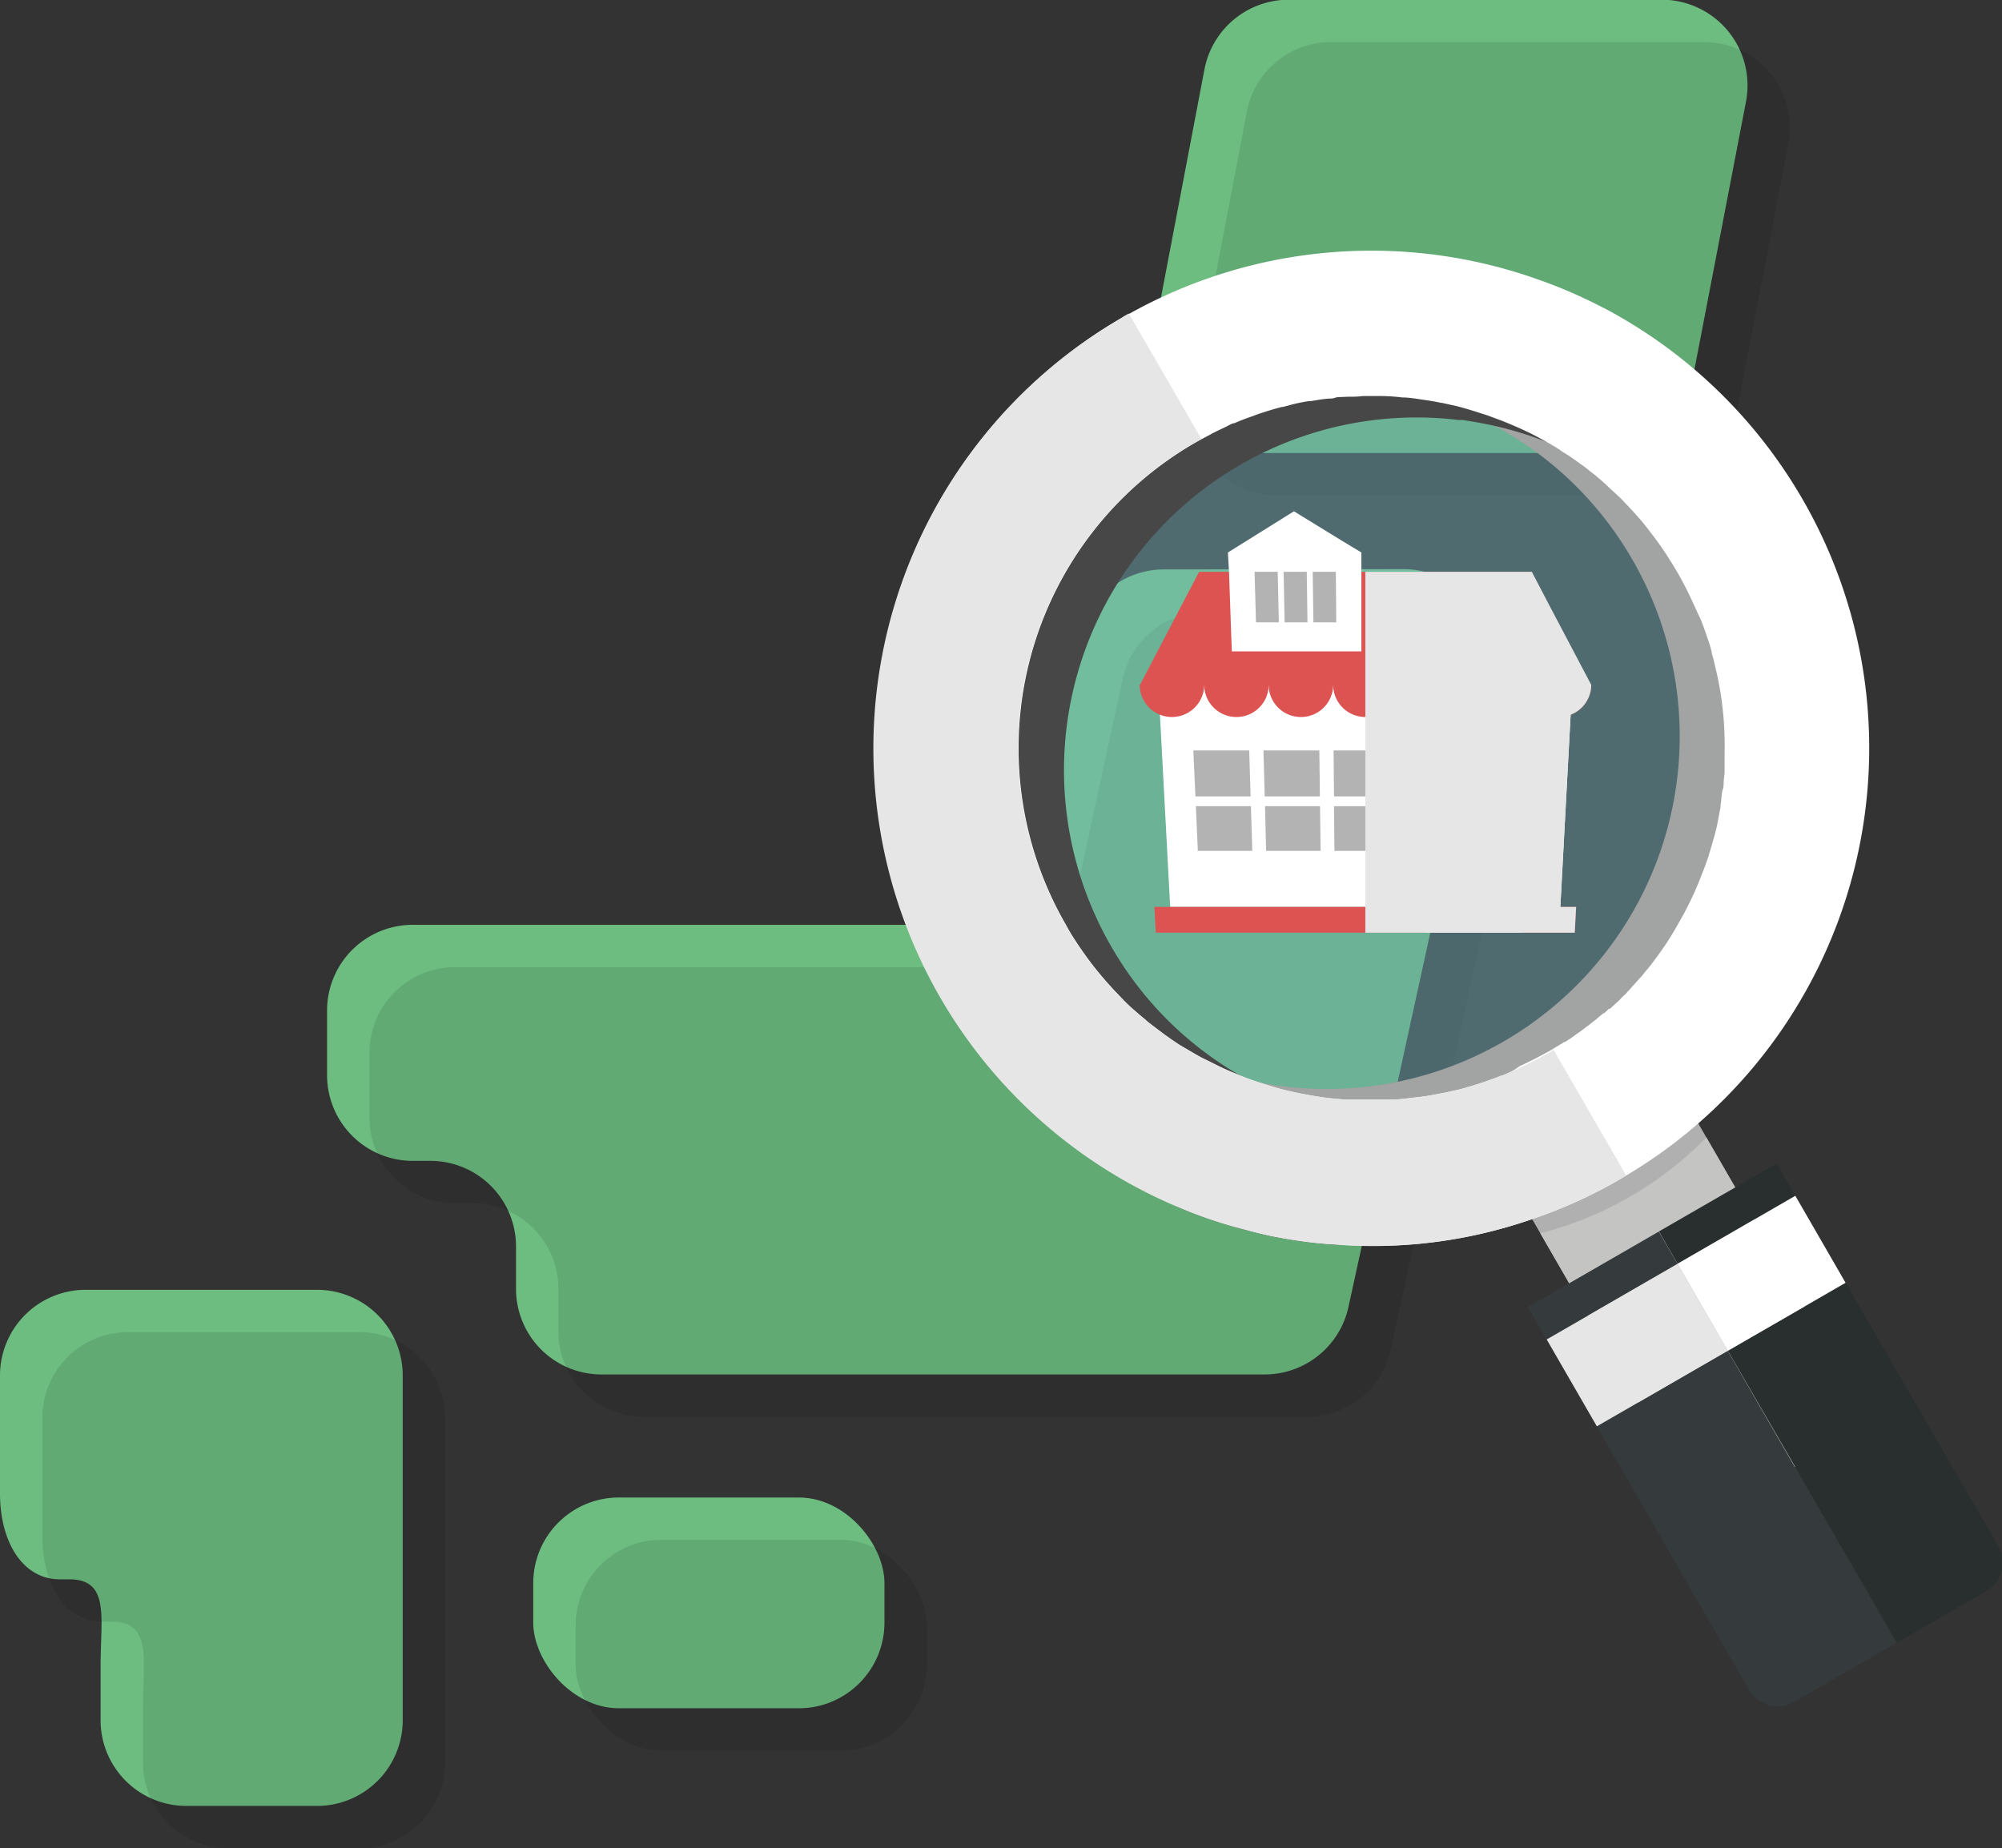 <svg xmlns="http://www.w3.org/2000/svg" viewBox="0 0 141.88 131"><rect x="0" y="0" width="141.88" height="131" fill="#333333" stroke="none"/><defs><style>.cls-1{isolation:isolate;}.cls-2{fill:#6dbd81;}.cls-3{opacity:0.1;}.cls-4{fill:#040000;}.cls-5{fill:#78bfc9;opacity:0.4;}.cls-6{fill:#a2a3a3;}.cls-7{fill:#474747;}.cls-8{fill:#b1b0b1;}.cls-9{fill:#c4c4c3;}.cls-10{fill:none;}.cls-11{fill:#fff;}.cls-12,.cls-19{fill:#e6e6e6;}.cls-13{fill:#292f2f;}.cls-14{fill:#353b3c;}.cls-15{fill:#dc5352;}.cls-16{fill:#b3b3b3;}.cls-17{fill:#a67c52;}.cls-18{fill:#e0dfdf;}.cls-19{mix-blend-mode:multiply;}</style></defs><title>icon_seo-reporting</title><g class="cls-1"><g id="レイヤー_1" data-name="レイヤー 1"><rect class="cls-2" x="37.79" y="106.14" width="24.89" height="14.94" rx="6.07"/><path class="cls-2" d="M7.13,91.42H6.07A6.07,6.07,0,0,0,0,97.49v8.38c0,3.35,1.56,6.07,4.24,6.07h.67c2.89,0,2.22,2.71,2.22,6.06v3.93A6.07,6.07,0,0,0,13.2,128h9.27a6.07,6.07,0,0,0,6.07-6.07V97.49a6.07,6.07,0,0,0-6.07-6.07Z"/><path class="cls-2" d="M82.49,40.36a6.06,6.06,0,0,0-5.93,4.78L73.17,60.77a6.06,6.06,0,0,1-5.93,4.78h-38a6.07,6.07,0,0,0-6.06,6.07v4.59a6.07,6.07,0,0,0,6.06,6.07H30.5a6.07,6.07,0,0,1,6.07,6.07v3a6.06,6.06,0,0,0,6.06,6.07h47a6.08,6.08,0,0,0,5.93-4.77l9.83-44.95a6.06,6.06,0,0,0-5.93-7.36Z"/><path class="cls-2" d="M119.89,27.19a6.06,6.06,0,0,1-6,4.92H87.55a6.07,6.07,0,0,1-6-7.2l3.81-20a6.08,6.08,0,0,1,6-4.93h26.38a6.08,6.08,0,0,1,6,7.21Z"/><g class="cls-3"><rect class="cls-4" x="40.79" y="109.14" width="24.89" height="14.94" rx="6.07"/><path class="cls-4" d="M10.13,94.42H9.07A6.07,6.07,0,0,0,3,100.49v8.38c0,3.35,1.56,6.07,4.24,6.07h.67c2.89,0,2.22,2.71,2.22,6.06v3.93A6.07,6.07,0,0,0,16.2,131h9.27a6.07,6.07,0,0,0,6.07-6.07V100.49a6.07,6.07,0,0,0-6.07-6.07Z"/><path class="cls-4" d="M85.49,43.36a6.06,6.06,0,0,0-5.93,4.78L76.17,63.77a6.06,6.06,0,0,1-5.93,4.78h-38a6.07,6.07,0,0,0-6.06,6.07v4.59a6.07,6.07,0,0,0,6.06,6.07H33.5a6.07,6.07,0,0,1,6.07,6.07v3a6.06,6.06,0,0,0,6.06,6.07h47a6.08,6.08,0,0,0,5.93-4.77l9.83-44.95a6.06,6.06,0,0,0-5.93-7.36Z"/><path class="cls-4" d="M122.89,30.19a6.06,6.06,0,0,1-6,4.92H90.55a6.07,6.07,0,0,1-6-7.2l3.81-20a6.08,6.08,0,0,1,6-4.93h26.38a6.08,6.08,0,0,1,6,7.21Z"/></g><circle class="cls-5" cx="97.46" cy="52.41" r="26.75"/><path class="cls-6" d="M110.44,21a32,32,0,0,0-4.57-2,35.12,35.12,0,0,0-23.19,4.29c-.53.3-1,.61-1.54.93A35.33,35.33,0,0,0,65.08,55.53c0,.35,0,.71.06,1.06A35.36,35.36,0,0,0,88.3,87l.17.06a35.18,35.18,0,0,0,19.16-2.3h0a35.66,35.66,0,0,0,4-2c.83-.48,1.64-1,2.42-1.54a34.83,34.83,0,0,0,4.87-4,35.26,35.26,0,0,0,10.33-25.91,8,8,0,0,0-.05-1A35.28,35.28,0,0,0,110.44,21ZM72.34,64.69A25,25,0,0,1,81.5,30.54a24.67,24.67,0,0,1,2.57-1.29,25,25,0,0,1,18-.73l.06,0h0l1.19.45.49.21a18.56,18.56,0,0,1,2.11,1,24.73,24.73,0,0,1,9.76,9.48,25,25,0,0,1-6.75,32.6h0a24,24,0,0,1-2.39,1.57A25,25,0,0,1,91,77h0c-.58-.07-1.17-.16-1.77-.29a5.47,5.47,0,0,1-.68-.14A25,25,0,0,1,72.34,64.69Z"/><path class="cls-7" d="M106.29,19.88l-.39-.16A35.18,35.18,0,0,0,82.73,24l-1.24.76A35.3,35.3,0,0,0,65.08,55.53c0,.35,0,.71.06,1.06A35.26,35.26,0,0,0,83.42,85.53a30.87,30.87,0,0,0,4.83,1.64,27,27,0,0,0,3.39.73,28.71,28.71,0,0,0,3.08.33A34.14,34.14,0,0,0,108,85.36h0a32.29,32.29,0,0,0,3.68-1.83c.94-.55,1.86-1.14,2.72-1.75a31.89,31.89,0,0,0,4.83-4.1,35.24,35.24,0,0,0,10.05-26.41,8,8,0,0,0-.05-1,35.21,35.21,0,0,0-22.93-30.41ZM122,42.08a25,25,0,0,1-5.24,31.35,23.82,23.82,0,0,1-3.91,2.8c-.42.24-.85.47-1.28.69a24.44,24.44,0,0,1-7.12,2.32h0a25,25,0,0,1-13.38-1.46l-.27-.11a22.73,22.73,0,0,1-2.28-1.09,5.39,5.39,0,0,1-.58-.32l0,0a24.74,24.74,0,0,1-9.18-9.16,25,25,0,0,1,7.91-33.4h0c.4-.26.81-.51,1.24-.76a24.9,24.9,0,0,1,15.47-3.17c.1,0,.19,0,.29,0,.77.12,1.52.25,2.27.42a26,26,0,0,1,3.67,1.13l.08,0A24.94,24.94,0,0,1,122,42.08Z"/><path class="cls-8" d="M115.08,70.49l11.69,20.25L115,97.53,103.32,77.29l.82-.23a2.59,2.59,0,0,0,.37-.11l.44-.14a4.43,4.43,0,0,0,.58-.2l.22-.08a6.19,6.19,0,0,0,.6-.23.08.08,0,0,1,.07,0l.43-.18c.05,0,.11,0,.15-.07a4.49,4.49,0,0,0,.51-.23c.13,0,.26-.12.4-.18l.12-.06.45-.22.27-.14h0l.89-.48h0l.46-.28.26-.16a1.53,1.53,0,0,0,.27-.17l.06,0a8.46,8.46,0,0,0,.76-.52l.39-.27.35-.27.2-.14.37-.3.1-.07.23-.2.08,0a0,0,0,0,1,0,0h0a3,3,0,0,0,.27-.23s0,0,.05,0a2.1,2.1,0,0,0,.27-.24s.06,0,.07-.07,0,0,.07,0a2.73,2.73,0,0,0,.25-.23,3.33,3.33,0,0,0,.28-.25,2.18,2.18,0,0,0,.22-.21l.09-.1C114.89,70.68,115,70.6,115.08,70.49Z"/><path class="cls-9" d="M120.93,80.62l11.68,20.23-11.77,6.79L109.16,87.41a25.18,25.18,0,0,0,6.36-2.59A25.58,25.58,0,0,0,120.93,80.62Z"/><path class="cls-10" d="M118.82,40.54a25,25,0,0,0-33.68-9.42l25,43.3A25,25,0,0,0,118.82,40.54Z"/><path class="cls-10" d="M75.51,65.55a25,25,0,0,0,34.16,9.15l.47-.28-25-43.3-.47.27A25,25,0,0,0,75.51,65.55Z"/><path class="cls-11" d="M113.63,21.82a34.14,34.14,0,0,0-4.6-2,35.16,35.16,0,0,0-29,2.42c-.17.09-.33.17-.49.27a35.27,35.27,0,0,0,3.9,63,30.87,30.87,0,0,0,4.83,1.64,27,27,0,0,0,3.39.73,28.71,28.71,0,0,0,3.08.33,34.25,34.25,0,0,0,13.87-1.81h0a34.23,34.23,0,0,0,6.19-2.81l.48-.29a34.86,34.86,0,0,0,5.08-3.68,35.27,35.27,0,0,0-6.73-57.81Zm-9.32,7.27,1.07.34,1.08.4c.67.27,1.32.55,2,.88q.63.32,1.23.66a1.75,1.75,0,0,1,.27.16,7.71,7.71,0,0,1,.77.49,13.47,13.47,0,0,1,1.24.84,6.12,6.12,0,0,1,.7.53q.42.31.81.66c.15.13.32.28.46.42s.49.44.73.68a4.21,4.21,0,0,1,.37.36l.68.72.61.69c.25.3.49.62.73.93s.43.57.64.87.4.59.59.89.39.62.57.93.48.86.7,1.3c.35.71.66,1.42,1,2.14.15.39.29.77.42,1.17,0,0,0,0,0,0a9.33,9.33,0,0,1,.33,1.07.13.13,0,0,1,0,.08,11.27,11.27,0,0,1,.28,1.11c.09.35.16.69.22,1a23.47,23.47,0,0,1,.41,4.92v.17c0,.34,0,.67,0,1,0,.07,0,.13,0,.2,0,.23-.05.43-.06.65s0,.42-.08.65-.08.73-.15,1.08a.58.58,0,0,1,0,.14c-.07.38-.14.74-.21,1.11s-.19.83-.31,1.23-.19.69-.3,1c0,.1-.06.2-.09.3-.13.39-.27.77-.43,1.15a.76.76,0,0,1-.06.16c-.09.24-.19.49-.3.73-.17.42-.37.83-.57,1.23s-.31.61-.47.89c-.06.1-.1.19-.16.28-.18.33-.37.66-.58,1s-.27.44-.42.66c-.29.43-.59.84-.89,1.24s-.42.53-.63.78a3.11,3.11,0,0,1-.33.38c-.1.12-.2.24-.31.35l-.21.23a3.33,3.33,0,0,1-.25.28.93.93,0,0,0-.13.15s0,0-.06.07l-.3.28-.09.1a2.18,2.18,0,0,1-.22.21,3.33,3.33,0,0,1-.28.25,2.73,2.73,0,0,1-.25.23s0,0-.07,0,0,.05-.07.07a2.1,2.1,0,0,1-.27.24s0,0-.05,0a3,3,0,0,1-.27.23h0a.16.16,0,0,1-.08.06l0,0a1.62,1.62,0,0,1-.2.18l-.1.07-.37.3-.2.14-.35.27-.39.27a8.46,8.46,0,0,1-.76.52l-.06,0a1.53,1.53,0,0,1-.27.17l-.26.16-.46.28h0l-.89.48h0l-.27.14-.45.22-.12.06c-.14.06-.27.14-.4.18A4.49,4.49,0,0,1,107,76l-.58.25a.08.08,0,0,0-.07,0,6.19,6.19,0,0,1-.6.23l-.22.08a4.43,4.43,0,0,1-.58.2l-.23.08-.21.06a2.59,2.59,0,0,1-.37.11c-.26.09-.54.16-.8.23h0l-.3.06c-.32.08-.64.15-1,.21a16.42,16.42,0,0,1-2,.3,12.39,12.39,0,0,1-1.34.13c-.38,0-.77,0-1.15,0s-.76,0-1.15,0-.72,0-1.09,0l-1.17-.11c-.86-.11-1.71-.26-2.54-.44l-.76-.18c-.58-.16-1.15-.32-1.71-.52s-.85-.29-1.26-.46l0,0L87,75.86c-.55-.24-1.09-.52-1.63-.79s-1.17-.67-1.76-1c-.4-.26-.8-.53-1.18-.82s-.67-.5-1-.76a1.71,1.71,0,0,1-.25-.22c-.33-.26-.65-.55-1-.85s-.51-.48-.76-.75-.42-.43-.61-.65a23.88,23.88,0,0,1-2.16-2.7c-.18-.25-.34-.5-.51-.76s-.4-.64-.59-1A25,25,0,0,1,84.66,31.4h0l.47-.26h0l.68-.36a1.08,1.08,0,0,1,.21-.11c.36-.19.71-.34,1-.49A2.2,2.2,0,0,1,87.4,30l.07,0c.39-.17.79-.33,1.18-.46l.51-.19.52-.17.55-.17.59-.16c.13,0,.28-.06.42-.09a11.8,11.8,0,0,1,1.52-.33l.14,0c.42-.07.86-.15,1.28-.18.15,0,.29,0,.44-.06s.59-.05.88-.07h.08c.32,0,.63,0,1-.05a.66.66,0,0,0,.14,0h1a13,13,0,0,1,1.65.1c.46,0,.93.08,1.4.15s.9.13,1.34.23l.06,0h0l1.09.24.65.18Z"/><path class="cls-12" d="M80,22.22l5.14,8.89-.49.29a25,25,0,0,0-9.15,34.14c.19.33.4.66.59,1s.33.51.51.76A23.88,23.88,0,0,0,78.77,70c.19.22.39.44.61.65s.52.51.76.75.66.59,1,.85a1.71,1.71,0,0,0,.25.22c.33.26.65.52,1,.76s.78.56,1.18.82c.59.38,1.17.73,1.76,1s1.08.55,1.63.79l.94.39,0,0c.41.17.84.33,1.26.46s1.13.36,1.71.52l.76.18c.83.18,1.68.33,2.54.44l1.17.11c.37,0,.74,0,1.09,0s.77,0,1.15,0,.77,0,1.15,0a12.39,12.39,0,0,0,1.34-.13,16.42,16.42,0,0,0,2-.3c.33-.06.65-.13,1-.21l.3-.06h0c.26-.07.54-.14.8-.23a2.59,2.59,0,0,0,.37-.11l.21-.06.23-.08a4.43,4.43,0,0,0,.58-.2l.22-.08a6.19,6.19,0,0,0,.6-.23.08.08,0,0,1,.07,0L107,76a4.49,4.49,0,0,0,.51-.23c.13,0,.26-.12.4-.18l.12-.06.45-.22.27-.14h0l.89-.48h0l.46-.28h0l5.15,8.91-.49.28a34.23,34.23,0,0,1-6.19,2.81h0a34.25,34.25,0,0,1-13.87,1.81,28.71,28.71,0,0,1-3.08-.33,27,27,0,0,1-3.39-.73,30.87,30.87,0,0,1-4.83-1.64,35.27,35.27,0,0,1-3.9-63C79.68,22.39,79.84,22.31,80,22.22Z"/><line class="cls-10" x1="115.28" y1="83.32" x2="115.11" y2="83.98"/><path class="cls-13" d="M117.57,87.28l1.32,2.3,8.34-4.82,3.56,6.17-8.34,4.81,12,20.69,6.31-3.65a2.34,2.34,0,0,0,.86-3.19L125.91,82.47Z"/><rect class="cls-14" x="108.23" y="89.79" width="10.71" height="2.65" transform="translate(-30.34 69) rotate(-30)"/><path class="cls-14" d="M122.44,95.74l11.95,20.7-7.25,4.19a2.35,2.35,0,0,1-3.2-.87L113.17,101.1Z"/><rect class="cls-12" x="110.67" y="91.78" width="10.71" height="7.11" transform="translate(-32.12 70.79) rotate(-30)"/><rect class="cls-11" x="120.03" y="86.69" width="9.63" height="7.12" transform="translate(-28.4 74.51) rotate(-30)"/><polygon class="cls-11" points="111.52 46.78 111.42 48.6 110.58 64.28 82.93 64.28 82.18 50.23 82.09 48.6 82 46.78 111.52 46.78"/><path class="cls-15" d="M83.05,50.82a2.29,2.29,0,0,0,2.29-2.28H80.77A2.28,2.28,0,0,0,83.05,50.82Z"/><path class="cls-15" d="M87.62,50.82a2.28,2.28,0,0,0,2.29-2.28H85.34A2.28,2.28,0,0,0,87.62,50.82Z"/><path class="cls-15" d="M92.19,50.82a2.28,2.28,0,0,0,2.29-2.28H89.91A2.28,2.28,0,0,0,92.19,50.82Z"/><path class="cls-15" d="M96.77,50.82a2.28,2.28,0,0,0,2.28-2.28H94.48A2.28,2.28,0,0,0,96.77,50.82Z"/><path class="cls-15" d="M101.34,50.82a2.28,2.28,0,0,0,2.28-2.28H99.05A2.29,2.29,0,0,0,101.34,50.82Z"/><path class="cls-15" d="M105.91,50.82a2.28,2.28,0,0,0,2.28-2.28h-4.57A2.29,2.29,0,0,0,105.91,50.82Z"/><path class="cls-15" d="M110.48,50.82a2.29,2.29,0,0,0,2.29-2.28h-4.58A2.29,2.29,0,0,0,110.48,50.82Z"/><polygon class="cls-15" points="111.7 64.28 111.6 66.11 81.91 66.11 81.84 64.81 81.81 64.28 111.7 64.28"/><polygon class="cls-16" points="88.63 56.45 84.72 56.45 84.57 53.19 88.53 53.19 88.63 56.45"/><polygon class="cls-16" points="88.75 60.31 84.89 60.31 84.75 57.14 88.65 57.14 88.75 60.31"/><polygon class="cls-16" points="93.54 56.45 89.63 56.45 89.54 53.19 93.5 53.19 93.54 56.45"/><polygon class="cls-16" points="93.59 60.31 89.73 60.31 89.65 57.14 93.55 57.14 93.59 60.31"/><polygon class="cls-16" points="98.45 56.45 94.54 56.45 94.51 53.19 98.47 53.19 98.45 56.45"/><polygon class="cls-16" points="98.42 60.31 94.57 60.31 94.54 57.14 98.44 57.14 98.42 60.31"/><path class="cls-17" d="M105.29,52.3h-.74a3.49,3.49,0,0,0-3.38,3.48L101,64.34h7l.44-8.56A3.24,3.24,0,0,0,105.29,52.3Z"/><polygon class="cls-18" points="107.9 66.11 100.93 66.11 100.96 64.28 107.98 64.28 107.9 66.11"/><polygon class="cls-15" points="112.76 48.6 80.76 48.6 84.98 40.53 108.53 40.53 109.75 42.85 112.76 48.6"/><polygon class="cls-11" points="96.48 46.17 87.3 46.17 87.26 45.15 87.1 40.53 87.02 39.16 91.7 36.24 95.09 38.32 96.48 39.16 96.48 40.53 96.48 46.17"/><polygon class="cls-16" points="90.63 44.11 89.01 44.11 88.91 40.53 90.55 40.53 90.63 44.11"/><polygon class="cls-16" points="92.66 44.11 91.04 44.11 90.97 40.53 92.61 40.53 92.66 44.11"/><polygon class="cls-16" points="94.7 44.11 93.08 44.11 93.03 40.53 94.67 40.53 94.7 44.11"/><path class="cls-11" d="M107.46,57.63a1,1,0,0,1-.93.92.86.86,0,0,1-.85-.92,1,1,0,0,1,.92-.92A.87.87,0,0,1,107.46,57.63Z"/><path class="cls-19" d="M112.77,48.54h0l-3-5.69-1.21-2.32H96.76V66.11H111.6l.1-1.83h-1.12l.73-13.62A2.28,2.28,0,0,0,112.77,48.54Z"/></g></g></svg>